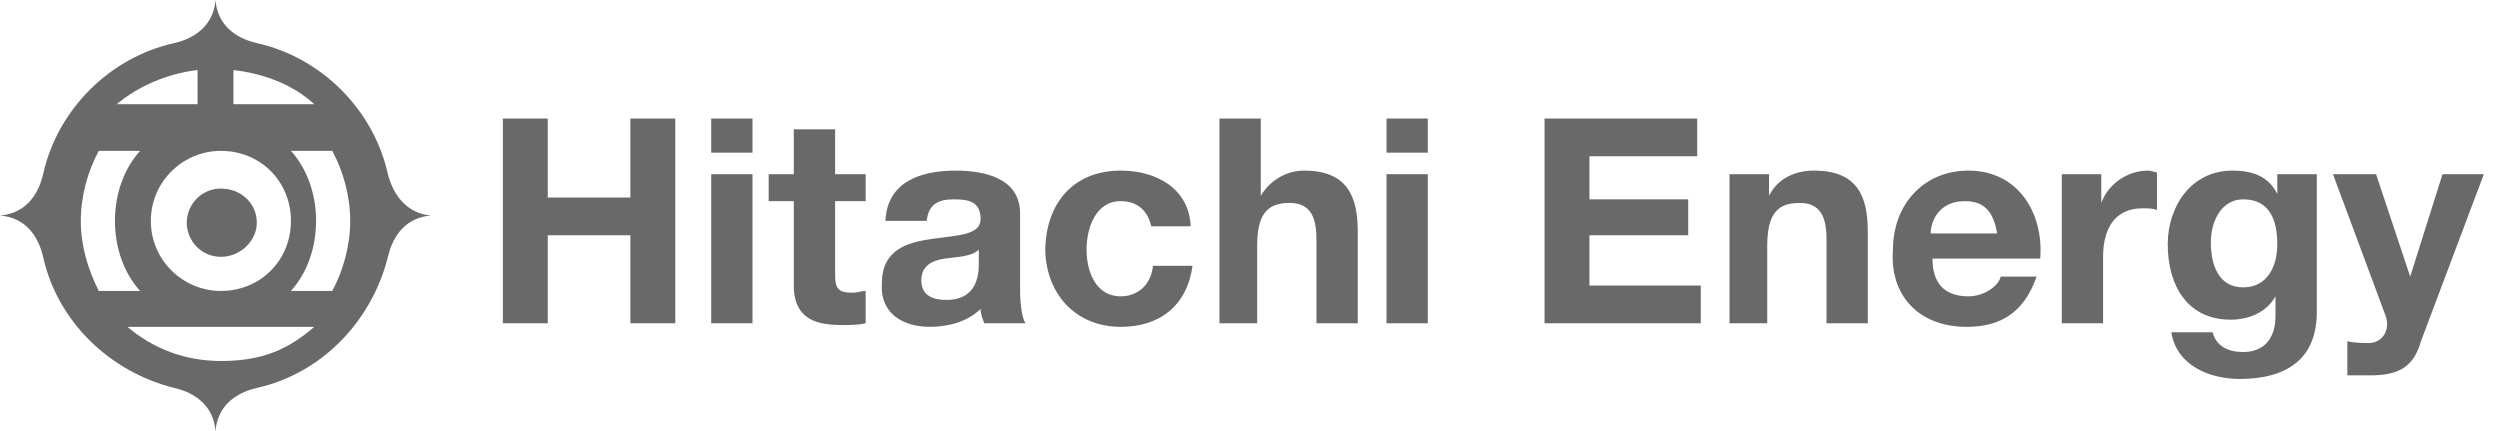 <svg width="232" height="40" viewBox="0 0 232 40" fill="none" xmlns="http://www.w3.org/2000/svg">
<g clip-path="url(#clip0_2_3100)">
<path d="M50.833 29.999V21.832H58.5V29.999H62.666V10.999H58.5V18.332H50.833V10.999H46.666V29.999H50.833ZM69.833 13.999V10.999H66V14.166H69.833V13.999ZM69.833 29.999V16.166H66V29.999H69.833ZM78.166 30.166C78.833 30.166 79.666 30.166 80.333 29.999V26.999C80 26.999 79.5 27.166 79.166 27.166C77.833 27.166 77.5 26.832 77.5 25.499V18.666H80.333V16.166H77.5V11.999H73.666V16.166H71.333V18.666H73.666V26.832C73.833 29.666 75.833 30.166 78.166 30.166ZM86.333 30.332C88 30.332 89.833 29.832 91 28.666C91 29.166 91.166 29.499 91.333 29.999H95.166C94.833 29.499 94.666 28.166 94.666 26.999V19.832C94.666 16.499 91.333 15.832 88.666 15.832C85.5 15.832 82.333 16.832 82.166 20.499H86C86.166 18.999 87 18.499 88.5 18.499C89.833 18.499 91 18.666 91 20.332C91 21.832 88.833 21.832 86.5 22.166C84.166 22.499 81.833 23.166 81.833 26.332C81.666 28.999 83.666 30.332 86.333 30.332ZM87.833 27.832C86.666 27.832 85.5 27.499 85.5 25.999C85.5 24.666 86.5 24.166 87.666 23.999C88.833 23.832 90.166 23.832 90.833 23.166V24.499C90.833 25.499 90.666 27.832 87.833 27.832ZM104 30.332C107.666 30.332 110.166 28.332 110.666 24.666H107C106.833 26.332 105.666 27.499 104 27.499C101.666 27.499 100.833 25.166 100.833 23.166C100.833 21.166 101.666 18.666 104 18.666C105.5 18.666 106.5 19.499 106.833 20.999H110.5C110.333 17.499 107.333 15.832 104 15.832C99.5 15.832 97 18.999 97 23.332C97.166 27.499 100 30.332 104 30.332ZM116.666 29.999V22.832C116.666 19.999 117.5 18.832 119.666 18.832C121.5 18.832 122.166 19.999 122.166 22.166V29.999H126V21.499C126 18.166 125 15.832 121 15.832C119.666 15.832 118 16.499 117 18.166V10.999H113.166V29.999H116.666ZM132.5 13.999V10.999H128.666V14.166H132.5V13.999ZM132.5 29.999V16.166H128.666V29.999H132.5ZM157.833 29.999V26.499H147.5V21.832H156.666V18.499H147.5V14.499H157.5V10.999H143.333V29.999H157.833ZM164 29.999V22.832C164 19.999 164.833 18.832 167 18.832C168.833 18.832 169.5 19.999 169.5 22.166V29.999H173.333V21.499C173.333 18.166 172.333 15.832 168.333 15.832C166.666 15.832 165 16.499 164.166 18.166V16.166H160.5V29.999H164ZM182.5 30.332C185.666 30.332 187.833 28.999 189 25.666H185.666C185.5 26.499 184.166 27.499 182.666 27.499C180.5 27.499 179.333 26.332 179.333 23.999H189.333C189.666 19.832 187.333 15.832 182.666 15.832C178.5 15.832 175.666 18.999 175.666 23.166C175.333 27.332 178 30.332 182.5 30.332ZM185.333 21.666H179.166C179.166 20.666 179.833 18.666 182.333 18.666C184.166 18.666 185 19.666 185.333 21.666ZM195.166 29.999V23.832C195.166 21.332 196.166 19.332 198.833 19.332C199.333 19.332 199.833 19.332 200.166 19.499V15.999C200 15.999 199.666 15.832 199.333 15.832C197.5 15.832 195.666 16.999 195 18.832V16.166H191.333V29.999H195.166ZM207.833 35.166C214.166 35.166 215 31.332 215 28.999V16.166H211.333V17.999C210.5 16.332 209 15.832 207.166 15.832C203.333 15.832 201.166 19.166 201.166 22.666C201.166 26.499 203 29.666 207 29.666C208.666 29.666 210.333 28.999 211.166 27.499V29.332C211.166 31.332 210.166 32.666 208.166 32.666C206.833 32.666 205.666 32.166 205.333 30.832H201.5C202 33.999 205.166 35.166 207.833 35.166ZM208.166 26.666C205.833 26.666 205.166 24.499 205.166 22.499C205.166 20.499 206.166 18.499 208.166 18.499C210.666 18.499 211.333 20.499 211.333 22.666C211.333 24.832 210.333 26.666 208.166 26.666ZM220 34.832C222.666 34.832 224 33.999 224.666 31.666L230.5 16.166H226.666L223.666 25.666L220.5 16.166H216.5L221.333 29.166C221.833 30.332 221.333 31.666 220 31.832C219.333 31.832 218.5 31.832 217.833 31.666V34.832C218.5 34.832 219.333 34.832 220 34.832Z" fill="#696969"/>
<path fill-rule="evenodd" clip-rule="evenodd" d="M30.832 27C31.832 25.167 32.499 22.833 32.499 20.5C32.499 18.167 31.832 15.833 30.832 14H26.999C28.499 15.667 29.332 18 29.332 20.5C29.332 23 28.499 25.333 26.999 27H30.832ZM12.999 27C11.499 25.333 10.666 23 10.666 20.5C10.666 18 11.499 15.667 12.999 14H9.166C8.166 15.833 7.499 18.167 7.499 20.5C7.499 22.833 8.166 25 9.166 27H12.999ZM20.499 23.833C22.332 23.833 23.832 22.333 23.832 20.667C23.832 18.833 22.332 17.5 20.499 17.5C18.666 17.5 17.332 19 17.332 20.667C17.332 22.333 18.666 23.833 20.499 23.833ZM20.499 33.5C24.499 33.5 26.832 32.333 29.166 30.333H11.832C14.166 32.333 17.166 33.5 20.499 33.5ZM21.666 9.667H29.166C27.166 7.833 24.499 6.833 21.666 6.5V9.667ZM10.832 9.667H18.332V6.5C15.499 6.833 12.832 8 10.832 9.667ZM20.499 27C24.166 27 26.999 24.167 26.999 20.5C26.999 16.833 24.166 14 20.499 14C16.999 14 13.999 16.833 13.999 20.5C13.999 24.167 16.999 27 20.499 27ZM23.832 4C29.832 5.333 34.666 10.167 35.999 16.167C36.499 18.167 37.832 19.833 39.999 20C37.832 20.167 36.499 21.667 35.999 23.833C34.499 29.833 29.832 34.667 23.832 36C21.666 36.5 20.166 37.833 19.999 40C19.832 37.833 18.332 36.5 16.166 36C10.166 34.5 5.332 29.833 3.999 23.833C3.499 21.667 2.166 20.167 -0.001 20C2.166 19.833 3.499 18.333 3.999 16.167C5.332 10.167 10.166 5.333 16.166 4C18.332 3.5 19.832 2.167 19.999 0C20.166 2.167 21.666 3.5 23.832 4Z" fill="#696969"/>
</g>
<defs>
<clipPath id="clip0_2_3100">
<rect width="231.667" height="40" fill="white"/>
</clipPath>
</defs>
</svg>
